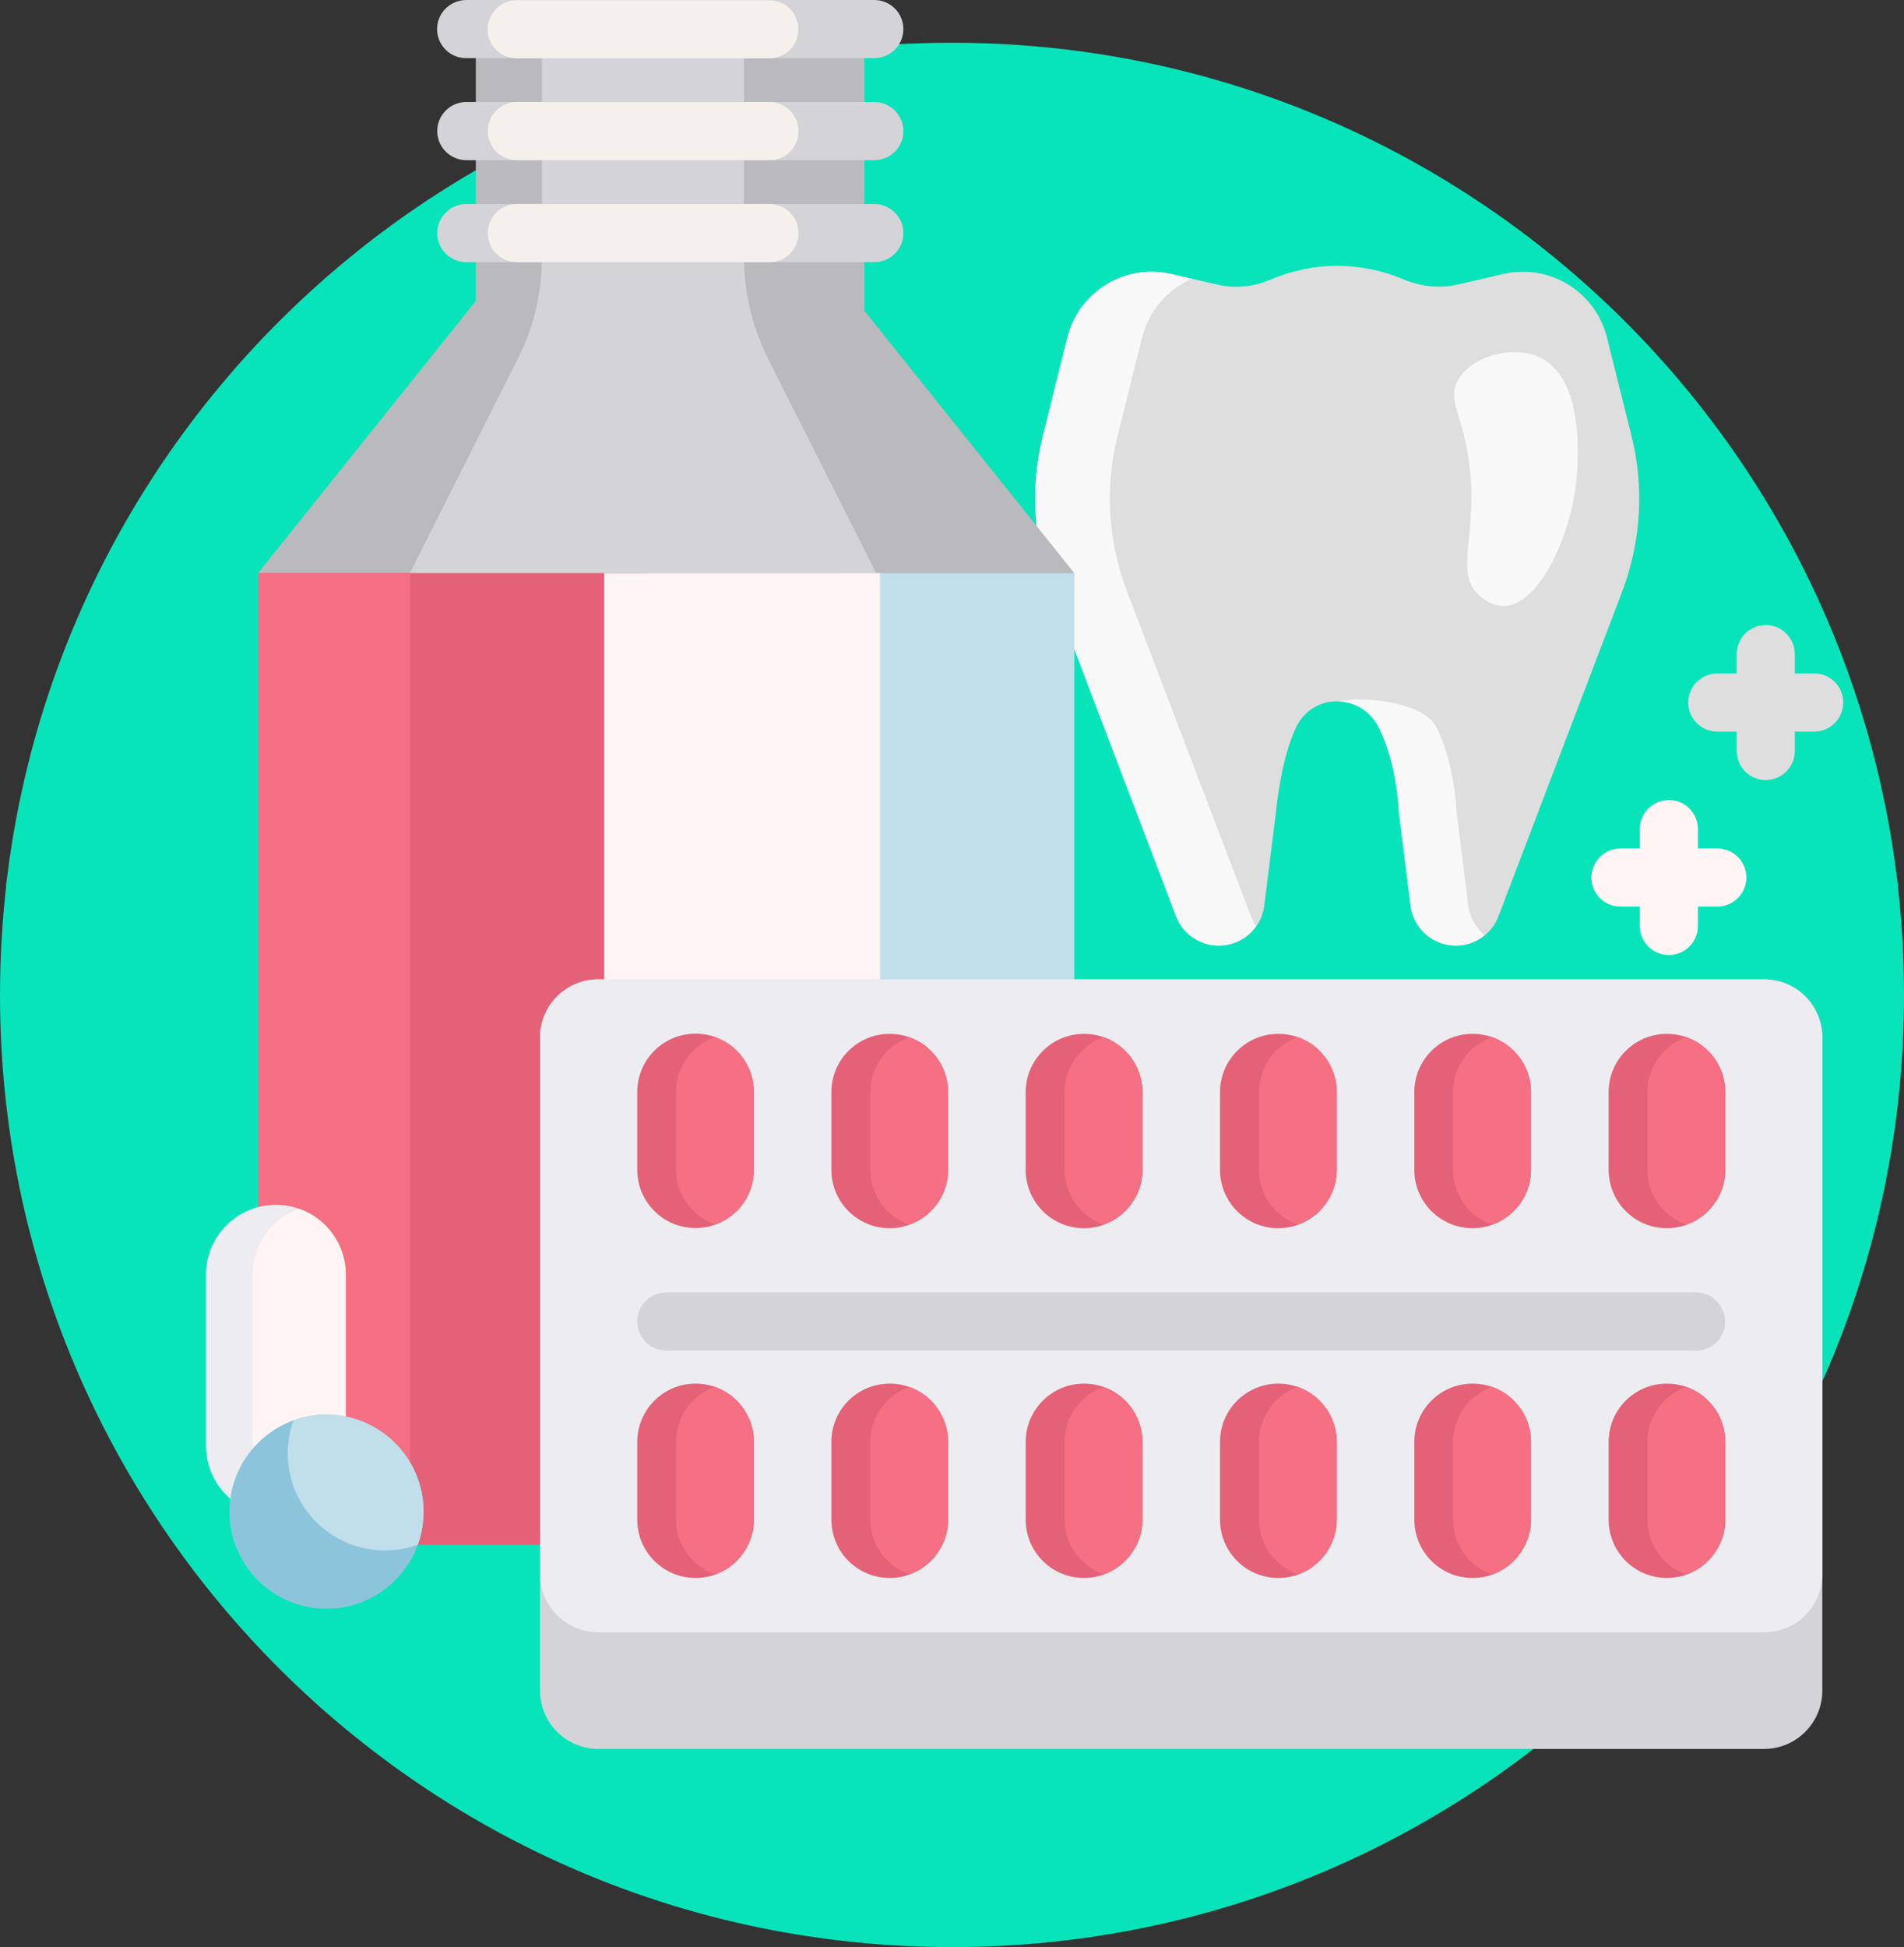 <?xml version="1.0" encoding="utf-8"?>
<!-- Generator: Adobe Illustrator 24.0.1, SVG Export Plug-In . SVG Version: 6.00 Build 0)  -->
<svg version="1.1" id="Layer_1" xmlns="http://www.w3.org/2000/svg" xmlns:xlink="http://www.w3.org/1999/xlink" x="0px" y="0px"
	 viewBox="0 0 100.24 102.49" style="enable-background:new 0 0 100.24 102.49;" xml:space="preserve">
<rect x="0" y="0" width="100.24" height="102.49" fill="#333333" stroke="none"/>
<style type="text/css">
	.st0{fill:#07E4BA;}
	.st1{fill:#DEDEDE;}
	.st2{fill:#F8F8F8;}
	.st3{fill:#FFF5F5;}
	.st4{fill:#B9B9BE;}
	.st5{fill:#D3D3D8;}
	.st6{fill:#F5F0EB;}
	.st7{fill:#E56177;}
	.st8{fill:#F66F82;}
	.st9{fill:#C0DFEB;}
	.st10{fill:#ECECF1;}
	.st11{fill:#8CC5DB;}
</style>
<g>
	<path class="st0" d="M2.67,49.1c-1.41,0-2.49-1.23-2.33-2.63C3.26,21.57,24.44,2.25,50.12,2.25c25.69,0,46.86,19.32,49.78,44.23
		c0.16,1.39-0.92,2.62-2.32,2.62H2.67z M2.67,49.1"/>
	<path class="st0" d="M0.37,46.25h99.5c0.24,2.01,0.37,4.05,0.37,6.12c0,27.68-22.44,50.12-50.12,50.12S0,80.05,0,52.37
		C0,50.3,0.13,48.25,0.37,46.25L0.37,46.25z M0.37,46.25"/>
	<path class="st1" d="M85.41,31.12l-6.52,17.11c-0.55,1.44-2.29,2-3.58,1.14c-0.58-0.39-0.97-1.01-1.05-1.7l-0.62-4.98
		c0,0-0.08-2.52-1.08-4.45c-0.91-1.76-3.42-1.78-4.3,0c-0.82,1.65-1.06,4.31-1.06,4.31l-0.64,5.12c-0.09,0.69-0.47,1.31-1.05,1.7
		c-1.28,0.86-3.03,0.3-3.58-1.14l-6.52-17.11c-1-2.61-1.17-5.47-0.49-8.19l1.29-5.17c0.6-2.41,3.03-3.9,5.45-3.34l2.42,0.56
		c0.94,0.22,1.92,0.12,2.8-0.26c2.29-0.97,4.75-0.97,7.05,0c0.89,0.37,1.87,0.47,2.8,0.26l2.42-0.56c2.42-0.56,4.85,0.93,5.45,3.34
		l1.29,5.17C86.57,25.64,86.4,28.5,85.41,31.12L85.41,31.12z M85.41,31.12"/>
	<path class="st2" d="M65.86,48.23c0.07,0.19,0.16,0.36,0.27,0.52c-0.17,0.24-0.38,0.46-0.64,0.62c-1.28,0.85-3.03,0.3-3.58-1.14
		l-6.52-17.11c-1-2.61-1.17-5.47-0.49-8.19l1.29-5.17c0.6-2.41,3.03-3.9,5.45-3.34l1.11,0.26c-1.26,0.54-2.26,1.65-2.62,3.08
		l-1.29,5.17c-0.68,2.71-0.51,5.57,0.49,8.19L65.86,48.23z M77.3,47.67l-0.62-4.98c0,0-0.08-2.52-1.08-4.45
		c-0.6-1.16-3.48-1.66-5.17-1.32c0.84,0.01,1.68,0.46,2.13,1.32c1,1.94,1.08,4.45,1.08,4.45l0.62,4.98c0.09,0.69,0.47,1.31,1.05,1.7
		c0.92,0.61,2.07,0.5,2.85-0.14h0C77.69,48.84,77.38,48.29,77.3,47.67L77.3,47.67z M77.3,47.67"/>
	<path class="st2" d="M77.89,31.36c-1.39-1.25-0.03-3.26-0.55-7.05c-0.35-2.55-1.17-3.25-0.58-4.3c0.71-1.26,2.84-1.86,4.26-1.22
		c2.71,1.23,1.98,6.55,1.9,7.07c-0.39,2.62-1.94,6.03-3.78,6.04C78.5,31.89,78.02,31.47,77.89,31.36L77.89,31.36z M77.89,31.36"/>
	<path class="st1" d="M97.04,36.98c0,0.85-0.69,1.53-1.53,1.53h-1.02v1.02c0,0.85-0.69,1.53-1.53,1.53c-0.85,0-1.53-0.69-1.53-1.53
		v-1.02h-1.02c-0.85,0-1.53-0.69-1.53-1.53c0-0.85,0.69-1.53,1.53-1.53h1.02v-1.02c0-0.85,0.69-1.53,1.53-1.53
		c0.85,0,1.53,0.69,1.53,1.53v1.02h1.02C96.35,35.44,97.04,36.13,97.04,36.98L97.04,36.98z M97.04,36.98"/>
	<path class="st3" d="M91.94,46.19c0,0.85-0.69,1.53-1.53,1.53h-1.02v1.02c0,0.85-0.69,1.53-1.53,1.53c-0.85,0-1.53-0.69-1.53-1.53
		v-1.02h-1.02c-0.85,0-1.53-0.69-1.53-1.53s0.69-1.53,1.53-1.53h1.02v-1.02c0-0.85,0.69-1.53,1.53-1.53c0.85,0,1.53,0.69,1.53,1.53
		v1.02h1.02C91.25,44.66,91.94,45.34,91.94,46.19L91.94,46.19z M91.94,46.19"/>
	<path class="st4" d="M56.56,30.17l-6.55,3.4c-8.88,4.62-19.43,4.78-28.45,0.43l-7.97-3.84l11.46-14.32V1.53h20.46v14.83
		L56.56,30.17z M56.56,30.17"/>
	<path class="st5" d="M46.13,30.17H21.58l5.68-11.28c0.84-1.66,1.27-3.49,1.27-5.35v-12h10.64v12c0,1.86,0.44,3.69,1.27,5.35
		L46.13,30.17z M46.13,30.17"/>
	<path class="st5" d="M23.01,1.53C23.01,0.69,23.7,0,24.55,0h21.48c0.85,0,1.53,0.69,1.53,1.53c0,0.85-0.69,1.53-1.53,1.53H24.55
		C23.7,3.07,23.01,2.38,23.01,1.53L23.01,1.53z M46.03,5.37H24.55c-0.85,0-1.53,0.69-1.53,1.53c0,0.85,0.69,1.53,1.53,1.53h21.48
		c0.85,0,1.53-0.69,1.53-1.53C47.56,6.06,46.88,5.37,46.03,5.37L46.03,5.37z M46.03,10.74H24.55c-0.85,0-1.53,0.69-1.53,1.53
		c0,0.85,0.69,1.53,1.53,1.53h21.48c0.85,0,1.53-0.69,1.53-1.53C47.56,11.43,46.88,10.74,46.03,10.74L46.03,10.74z M46.03,10.74"/>
	<path class="st6" d="M40.5,3.07h-13.3c-0.85,0-1.53-0.69-1.53-1.53c0-0.85,0.69-1.53,1.53-1.53h13.3c0.85,0,1.53,0.69,1.53,1.53
		C42.04,2.38,41.35,3.07,40.5,3.07L40.5,3.07z M42.04,6.9c0-0.85-0.69-1.53-1.53-1.53h-13.3c-0.85,0-1.53,0.69-1.53,1.53
		c0,0.85,0.69,1.53,1.53,1.53h13.3C41.35,8.44,42.04,7.75,42.04,6.9L42.04,6.9z M42.04,12.27c0-0.85-0.69-1.53-1.53-1.53h-13.3
		c-0.85,0-1.53,0.69-1.53,1.53c0,0.85,0.69,1.53,1.53,1.53h13.3C41.35,13.81,42.04,13.12,42.04,12.27L42.04,12.27z M42.04,12.27"/>
	<path class="st7" d="M34.06,81.32H17.7c-2.26,0-4.09-1.83-4.09-4.09V30.17h20.46V81.32z M34.06,81.32"/>
	<path class="st8" d="M21.58,81.32H17.7c-2.26,0-4.09-1.83-4.09-4.09V30.17h7.98V81.32z M21.58,81.32"/>
	<path class="st9" d="M52.47,81.32h-8.39V30.17h12.48v47.05C56.56,79.48,54.73,81.32,52.47,81.32L52.47,81.32z M52.47,81.32"/>
	<rect x="31.81" y="30.17" class="st3" width="14.52" height="51.14"/>
	<path class="st5" d="M92.87,92.06H31.5c-1.69,0-3.07-1.37-3.07-3.07V54.62c0-1.7,1.37-3.07,3.07-3.07h61.37
		c1.7,0,3.07,1.37,3.07,3.07v34.37C95.94,90.68,94.57,92.06,92.87,92.06L92.87,92.06z M92.87,92.06"/>
	<path class="st10" d="M92.87,85.92H31.5c-1.69,0-3.07-1.37-3.07-3.07V54.62c0-1.7,1.37-3.07,3.07-3.07h61.37
		c1.7,0,3.07,1.37,3.07,3.07v28.23C95.94,84.55,94.57,85.92,92.87,85.92L92.87,85.92z M92.87,85.92"/>
	<path class="st5" d="M89.29,71.09H35.08c-0.85,0-1.53-0.69-1.53-1.53c0-0.85,0.69-1.53,1.53-1.53h54.21c0.85,0,1.53,0.69,1.53,1.53
		C90.83,70.4,90.14,71.09,89.29,71.09L89.29,71.09z M89.29,71.09"/>
	<path class="st7" d="M36.62,64.64c-1.7,0-3.07-1.37-3.07-3.07v-4.09c0-1.7,1.37-3.07,3.07-3.07c1.69,0,3.07,1.37,3.07,3.07v4.09
		C39.69,63.27,38.31,64.64,36.62,64.64L36.62,64.64z M49.91,61.58v-4.09c0-1.7-1.37-3.07-3.07-3.07c-1.7,0-3.07,1.37-3.07,3.07v4.09
		c0,1.69,1.37,3.07,3.07,3.07C48.54,64.64,49.91,63.27,49.91,61.58L49.91,61.58z M60.14,61.58v-4.09c0-1.7-1.37-3.07-3.07-3.07
		c-1.69,0-3.07,1.37-3.07,3.07v4.09c0,1.69,1.37,3.07,3.07,3.07C58.77,64.64,60.14,63.27,60.14,61.58L60.14,61.58z M70.37,61.58
		v-4.09c0-1.7-1.37-3.07-3.07-3.07c-1.69,0-3.07,1.37-3.07,3.07v4.09c0,1.69,1.37,3.07,3.07,3.07C69,64.64,70.37,63.27,70.37,61.58
		L70.37,61.58z M80.6,61.58v-4.09c0-1.7-1.37-3.07-3.07-3.07c-1.7,0-3.07,1.37-3.07,3.07v4.09c0,1.69,1.37,3.07,3.07,3.07
		C79.23,64.64,80.6,63.27,80.6,61.58L80.6,61.58z M90.83,61.58v-4.09c0-1.7-1.37-3.07-3.07-3.07c-1.7,0-3.07,1.37-3.07,3.07v4.09
		c0,1.69,1.37,3.07,3.07,3.07C89.45,64.64,90.83,63.27,90.83,61.58L90.83,61.58z M36.62,83.06c-1.7,0-3.07-1.37-3.07-3.07v-4.09
		c0-1.69,1.37-3.07,3.07-3.07c1.69,0,3.07,1.37,3.07,3.07v4.09C39.69,81.68,38.31,83.06,36.62,83.06L36.62,83.06z M49.91,79.99
		v-4.09c0-1.69-1.37-3.07-3.07-3.07c-1.7,0-3.07,1.37-3.07,3.07v4.09c0,1.7,1.37,3.07,3.07,3.07
		C48.54,83.06,49.91,81.68,49.91,79.99L49.91,79.99z M60.14,79.99v-4.09c0-1.69-1.37-3.07-3.07-3.07c-1.69,0-3.07,1.37-3.07,3.07
		v4.09c0,1.7,1.37,3.07,3.07,3.07C58.77,83.06,60.14,81.68,60.14,79.99L60.14,79.99z M70.37,79.99v-4.09c0-1.69-1.37-3.07-3.07-3.07
		c-1.69,0-3.07,1.37-3.07,3.07v4.09c0,1.7,1.37,3.07,3.07,3.07C69,83.06,70.37,81.68,70.37,79.99L70.37,79.99z M80.6,79.99v-4.09
		c0-1.69-1.37-3.07-3.07-3.07c-1.7,0-3.07,1.37-3.07,3.07v4.09c0,1.7,1.37,3.07,3.07,3.07C79.23,83.06,80.6,81.68,80.6,79.99
		L80.6,79.99z M90.83,79.99v-4.09c0-1.69-1.37-3.07-3.07-3.07c-1.7,0-3.07,1.37-3.07,3.07v4.09c0,1.7,1.37,3.07,3.07,3.07
		C89.45,83.06,90.83,81.68,90.83,79.99L90.83,79.99z M90.83,79.99"/>
	<path class="st8" d="M39.69,57.48v4.09c0,1.34-0.85,2.47-2.05,2.89c-1.19-0.42-2.05-1.56-2.05-2.89v-4.09
		c0-1.34,0.85-2.47,2.05-2.89C38.83,55.01,39.69,56.15,39.69,57.48L39.69,57.48z M47.87,54.59c-1.19,0.42-2.05,1.56-2.05,2.89v4.09
		c0,1.34,0.85,2.47,2.05,2.89c1.19-0.42,2.05-1.56,2.05-2.89v-4.09C49.91,56.15,49.06,55.01,47.87,54.59L47.87,54.59z M58.1,54.59
		c-1.19,0.42-2.05,1.56-2.05,2.89v4.09c0,1.34,0.85,2.47,2.05,2.89c1.19-0.42,2.05-1.56,2.05-2.89v-4.09
		C60.14,56.15,59.29,55.01,58.1,54.59L58.1,54.59z M68.33,54.59c-1.19,0.42-2.05,1.56-2.05,2.89v4.09c0,1.34,0.85,2.47,2.05,2.89
		c1.19-0.42,2.05-1.56,2.05-2.89v-4.09C70.37,56.15,69.52,55.01,68.33,54.59L68.33,54.59z M78.55,54.59
		c-1.19,0.42-2.05,1.56-2.05,2.89v4.09c0,1.34,0.85,2.47,2.05,2.89c1.19-0.42,2.05-1.56,2.05-2.89v-4.09
		C80.6,56.15,79.75,55.01,78.55,54.59L78.55,54.59z M88.78,54.59c-1.19,0.42-2.05,1.56-2.05,2.89v4.09c0,1.34,0.85,2.47,2.05,2.89
		c1.19-0.42,2.05-1.56,2.05-2.89v-4.09C90.83,56.15,89.97,55.01,88.78,54.59L88.78,54.59z M39.69,75.89v4.09
		c0,1.34-0.85,2.47-2.05,2.89c-1.19-0.42-2.05-1.56-2.05-2.89v-4.09c0-1.34,0.85-2.47,2.05-2.89
		C38.83,73.42,39.69,74.56,39.69,75.89L39.69,75.89z M47.87,73c-1.19,0.42-2.05,1.56-2.05,2.89v4.09c0,1.34,0.85,2.47,2.05,2.89
		c1.19-0.42,2.05-1.56,2.05-2.89v-4.09C49.91,74.56,49.06,73.42,47.87,73L47.87,73z M58.1,73c-1.19,0.42-2.05,1.56-2.05,2.89v4.09
		c0,1.34,0.85,2.47,2.05,2.89c1.19-0.42,2.05-1.56,2.05-2.89v-4.09C60.14,74.56,59.29,73.42,58.1,73L58.1,73z M68.33,73
		c-1.19,0.42-2.05,1.56-2.05,2.89v4.09c0,1.34,0.85,2.47,2.05,2.89c1.19-0.42,2.05-1.56,2.05-2.89v-4.09
		C70.37,74.56,69.52,73.42,68.33,73L68.33,73z M78.55,73c-1.19,0.42-2.05,1.56-2.05,2.89v4.09c0,1.34,0.85,2.47,2.05,2.89
		c1.19-0.42,2.05-1.56,2.05-2.89v-4.09C80.6,74.56,79.75,73.42,78.55,73L78.55,73z M88.78,73c-1.19,0.42-2.05,1.56-2.05,2.89v4.09
		c0,1.34,0.85,2.47,2.05,2.89c1.19-0.42,2.05-1.56,2.05-2.89v-4.09C90.83,74.56,89.97,73.42,88.78,73L88.78,73z M88.78,73"/>
	<path class="st10" d="M14.52,79.78c-2.03,0-3.68-1.65-3.68-3.68v-9c0-2.03,1.65-3.68,3.68-3.68c2.03,0,3.68,1.65,3.68,3.68v9
		C18.21,78.13,16.56,79.78,14.52,79.78L14.52,79.78z M14.52,79.78"/>
	<path class="st3" d="M18.21,67.1v9c0,1.6-1.02,2.97-2.45,3.47c-1.43-0.51-2.46-1.87-2.46-3.47v-9c0-1.6,1.02-2.97,2.46-3.47
		C17.18,64.13,18.21,65.5,18.21,67.1L18.21,67.1z M18.21,67.1"/>
	<path class="st11" d="M22.3,79.57c0,2.82-2.29,5.11-5.11,5.11s-5.11-2.29-5.11-5.11c0-2.82,2.29-5.11,5.11-5.11
		S22.3,76.75,22.3,79.57L22.3,79.57z M22.3,79.57"/>
	<path class="st9" d="M22.3,79.57c0,0.61-0.11,1.2-0.3,1.74c-0.54,0.2-1.13,0.3-1.74,0.3c-2.83,0-5.11-2.29-5.11-5.11
		c0-0.61,0.11-1.2,0.3-1.74c0.54-0.2,1.13-0.3,1.74-0.3C20.01,74.46,22.3,76.75,22.3,79.57L22.3,79.57z M22.3,79.57"/>
</g>
</svg>
